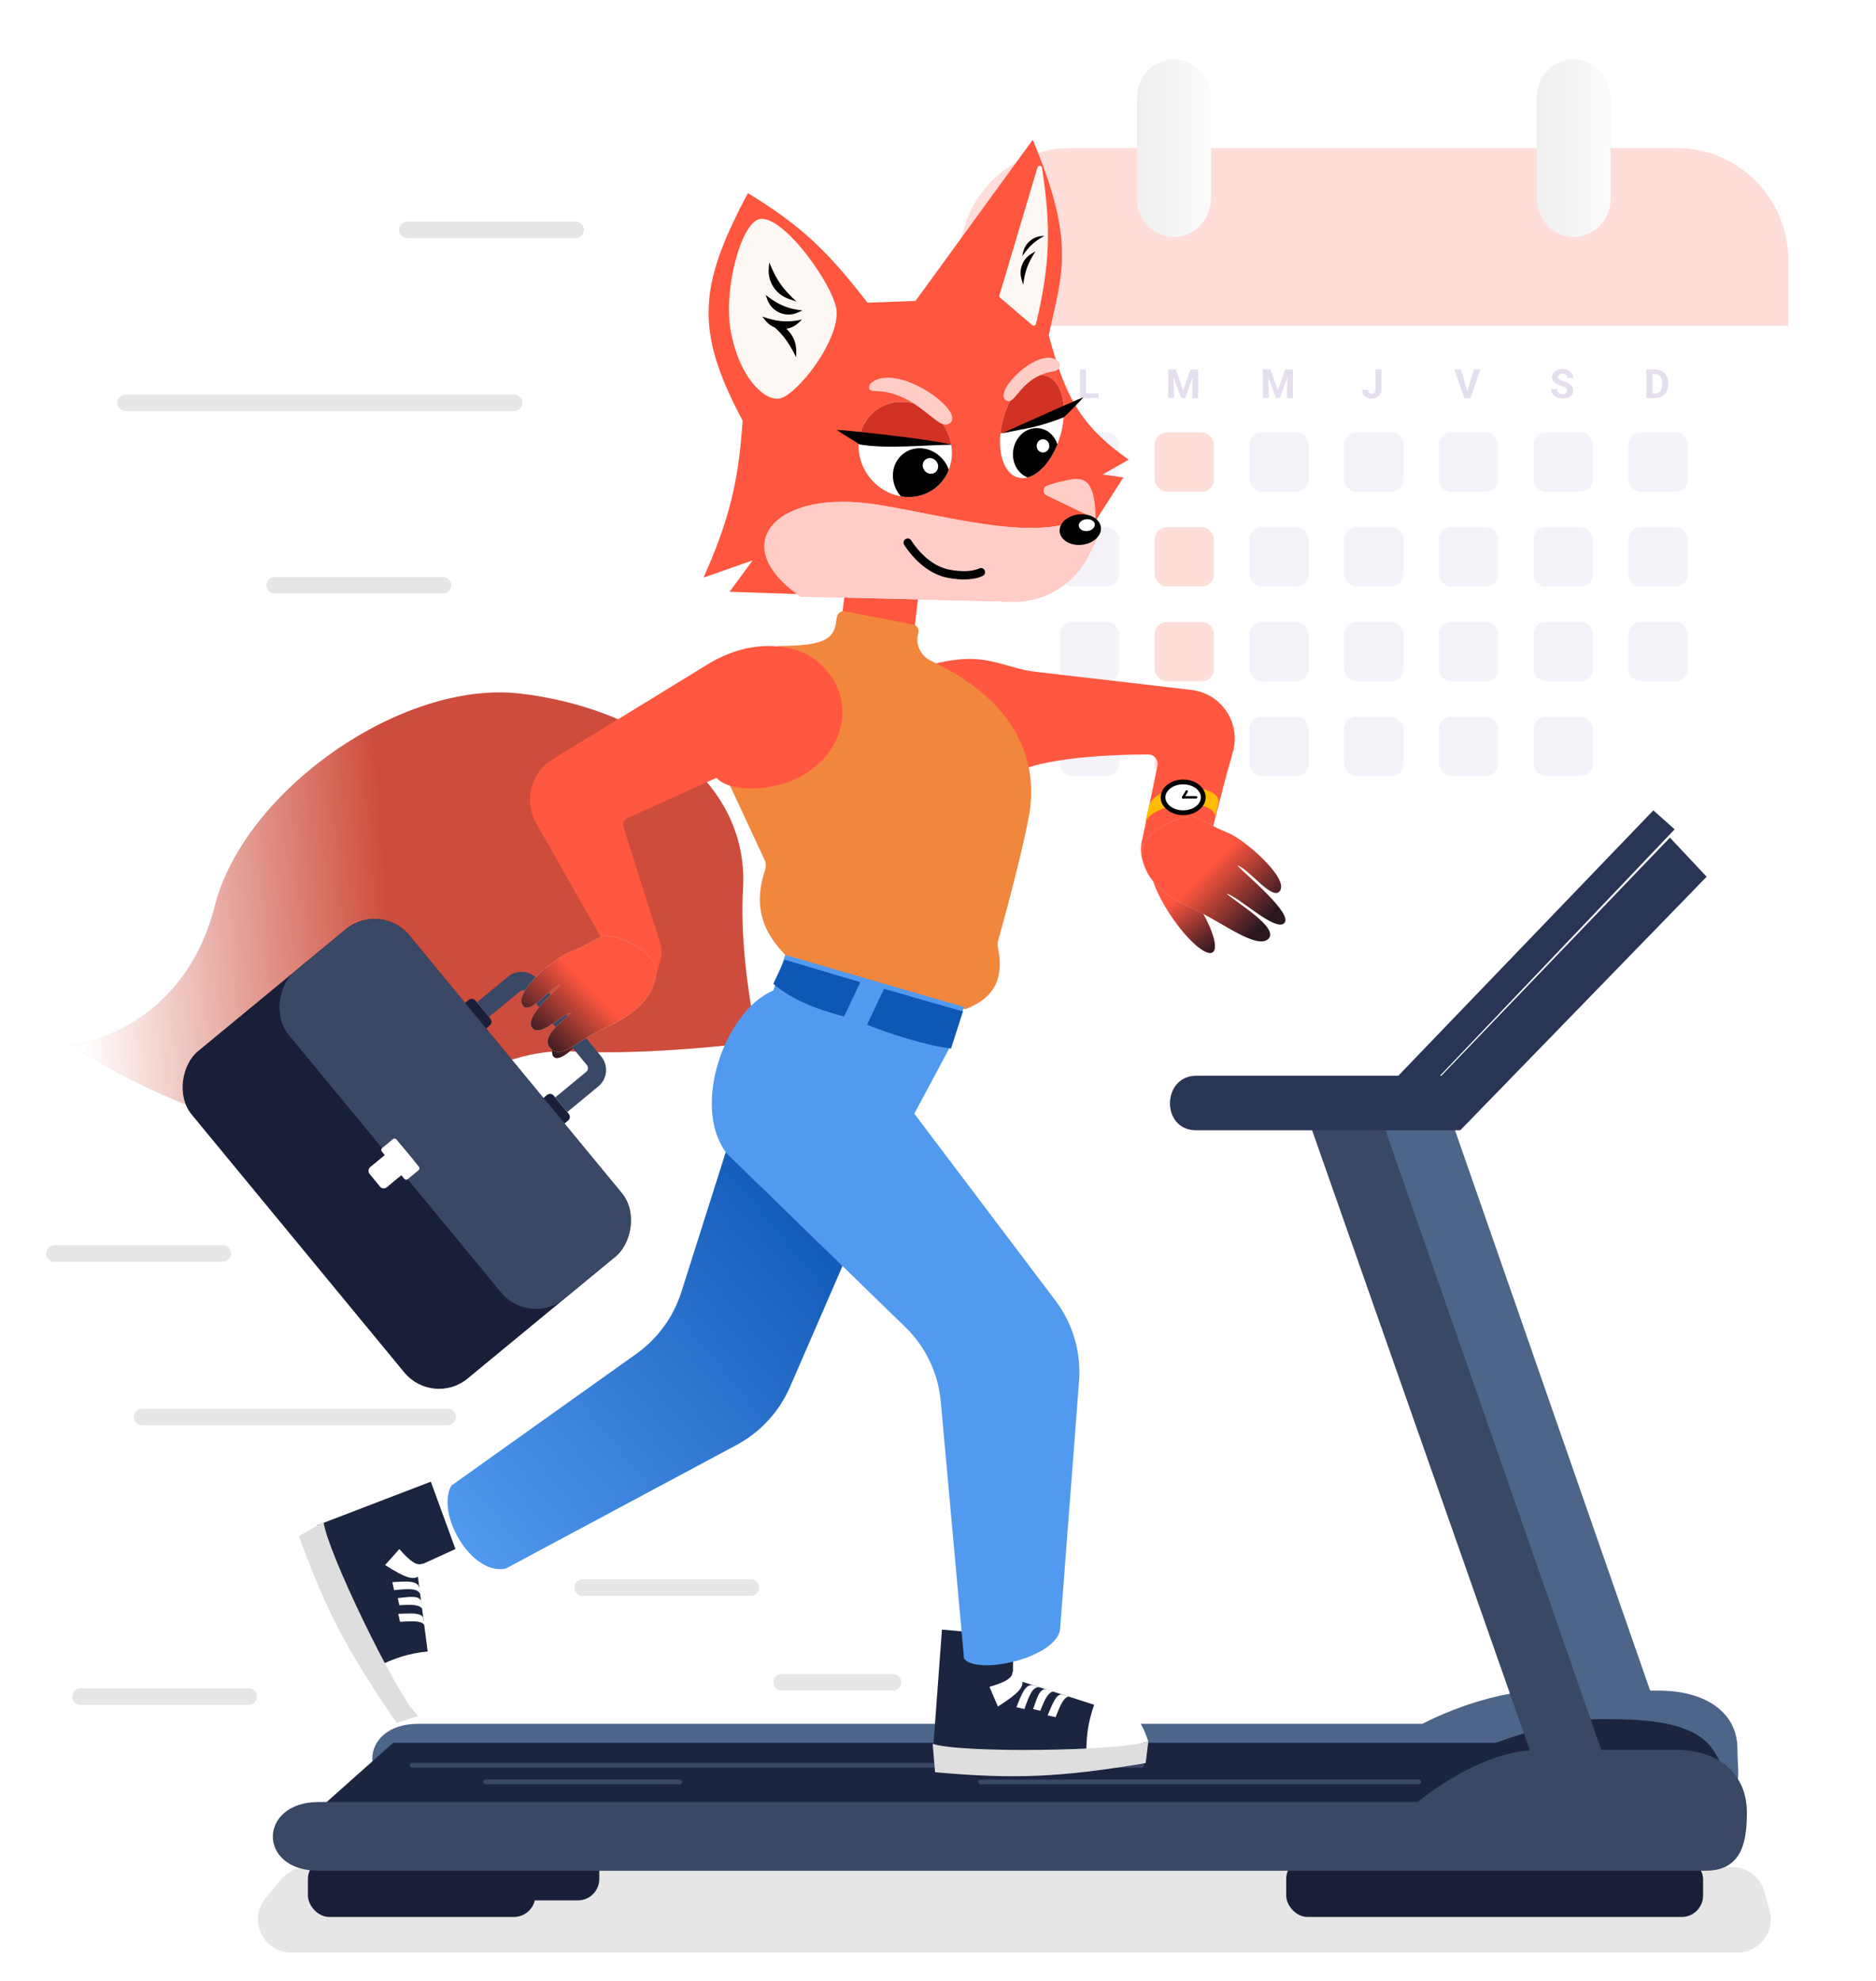 <svg width="792" height="836" viewBox="0 0 792 836" fill="none" xmlns="http://www.w3.org/2000/svg">
<g opacity="0.2">
<g filter="url(#filter0_d_1054_654)">
<path d="M405 112.5L570.838 76.962C576.877 75.669 583.123 75.669 589.162 76.962L755 112.5V310C755 327.239 748.152 343.772 735.962 355.962C723.772 368.152 707.239 375 690 375H470C452.761 375 436.228 368.152 424.038 355.962C411.848 343.772 405 327.239 405 310V112.5Z" fill="white"/>
<path d="M755 109.813V137.5H405V109.813C405 83.638 426.125 62.375 451.987 62.5H708C733.887 62.5 755 83.638 755 109.813Z" fill="#FF563F"/>
<path d="M480 83.7C480 92.725 486.975 100 495.625 100C504.275 100 511.25 92.725 511.25 83.7V41.3C511.25 32.275 504.275 25 495.625 25C486.975 25 480 32.275 480 41.3V83.7Z" fill="url(#paint0_linear_1054_654)"/>
<path d="M664.375 100C655.725 100 648.75 92.725 648.75 83.7V41.3C648.75 32.275 655.725 25 664.375 25C673.025 25 680 32.275 680 41.3V83.7C680 92.725 673.025 100 664.375 100Z" fill="url(#paint1_linear_1054_654)"/>
</g>
<rect x="447.5" y="182.5" width="25" height="25" rx="5" fill="#CBBDE2"/>
<rect x="487.5" y="182.5" width="25" height="25" rx="5" fill="#FF5740"/>
<rect x="527.5" y="182.5" width="25" height="25" rx="5" fill="#CBBDE2"/>
<rect x="567.5" y="182.5" width="25" height="25" rx="5" fill="#CBBDE2"/>
<rect x="607.5" y="182.5" width="25" height="25" rx="5" fill="#CBBDE2"/>
<rect x="647.5" y="182.5" width="25" height="25" rx="5" fill="#CBBDE2"/>
<rect x="687.5" y="182.5" width="25" height="25" rx="5" fill="#CBBDE2"/>
<rect x="447.5" y="222.5" width="25" height="25" rx="5" fill="#CBBDE2"/>
<rect x="487.5" y="222.5" width="25" height="25" rx="5" fill="#FF5740"/>
<rect x="527.5" y="222.5" width="25" height="25" rx="5" fill="#CBBDE2"/>
<rect x="567.5" y="222.5" width="25" height="25" rx="5" fill="#CBBDE2"/>
<rect x="607.5" y="222.5" width="25" height="25" rx="5" fill="#CBBDE2"/>
<rect x="647.5" y="222.5" width="25" height="25" rx="5" fill="#CBBDE2"/>
<rect x="687.5" y="222.5" width="25" height="25" rx="5" fill="#CBBDE2"/>
<rect x="447.5" y="262.5" width="25" height="25" rx="5" fill="#CBBDE2"/>
<rect x="487.5" y="262.5" width="25" height="25" rx="5" fill="#FF5740"/>
<rect x="527.5" y="262.5" width="25" height="25" rx="5" fill="#CBBDE2"/>
<rect x="567.5" y="262.5" width="25" height="25" rx="5" fill="#CBBDE2"/>
<rect x="607.5" y="262.5" width="25" height="25" rx="5" fill="#CBBDE2"/>
<rect x="647.5" y="262.5" width="25" height="25" rx="5" fill="#CBBDE2"/>
<rect x="687.5" y="262.5" width="25" height="25" rx="5" fill="#CBBDE2"/>
<rect x="447.5" y="302.5" width="25" height="25" rx="5" fill="#CBBDE2"/>
<rect x="487.5" y="302.5" width="25" height="25" rx="5" fill="#FF5740"/>
<rect x="527.5" y="302.5" width="25" height="25" rx="5" fill="#CBBDE2"/>
<rect x="567.5" y="302.5" width="25" height="25" rx="5" fill="#CBBDE2"/>
<rect x="607.5" y="302.5" width="25" height="25" rx="5" fill="#CBBDE2"/>
<rect x="647.5" y="302.5" width="25" height="25" rx="5" fill="#CBBDE2"/>
<path d="M463.75 166.058V168H457.666V166.058H463.75ZM458.471 155.914V168H455.98V155.914H458.471Z" fill="#7758AA"/>
<path d="M494.271 155.914H496.379L499.483 164.788L502.588 155.914H504.696L500.33 168H498.637L494.271 155.914ZM493.133 155.914H495.233L495.615 164.563V168H493.133V155.914ZM503.733 155.914H505.842V168H503.352V164.563L503.733 155.914Z" fill="#7758AA"/>
<path d="M534.271 155.914H536.379L539.483 164.788L542.588 155.914H544.696L540.33 168H538.637L534.271 155.914ZM533.133 155.914H535.233L535.615 164.563V168H533.133V155.914ZM543.733 155.914H545.842V168H543.352V164.563L543.733 155.914Z" fill="#7758AA"/>
<path d="M580.72 164.29V155.914H583.202V164.29C583.202 165.097 583.025 165.792 582.671 166.373C582.317 166.949 581.833 167.391 581.218 167.701C580.61 168.011 579.923 168.166 579.16 168.166C578.368 168.166 577.668 168.033 577.06 167.768C576.451 167.502 575.972 167.095 575.624 166.547C575.275 165.994 575.101 165.294 575.101 164.447H577.599C577.599 164.89 577.66 165.241 577.782 165.501C577.909 165.762 578.089 165.947 578.321 166.058C578.554 166.168 578.833 166.224 579.16 166.224C579.475 166.224 579.749 166.149 579.981 166C580.214 165.85 580.394 165.632 580.521 165.344C580.654 165.056 580.72 164.705 580.72 164.29Z" fill="#7758AA"/>
<path d="M619.384 165.477L622.231 155.914H625.003L620.795 168H618.969L619.384 165.477ZM616.761 155.914L619.6 165.477L620.031 168H618.188L614.005 155.914H616.761Z" fill="#7758AA"/>
<path d="M661.633 164.837C661.633 164.622 661.6 164.428 661.534 164.256C661.473 164.079 661.357 163.919 661.185 163.775C661.014 163.625 660.773 163.479 660.463 163.335C660.153 163.191 659.752 163.042 659.259 162.887C658.711 162.71 658.191 162.51 657.699 162.289C657.212 162.068 656.78 161.81 656.404 161.517C656.033 161.218 655.74 160.872 655.524 160.479C655.314 160.087 655.208 159.63 655.208 159.11C655.208 158.606 655.319 158.15 655.541 157.74C655.762 157.325 656.072 156.971 656.47 156.678C656.869 156.379 657.339 156.149 657.881 155.989C658.429 155.828 659.03 155.748 659.683 155.748C660.574 155.748 661.351 155.909 662.015 156.229C662.679 156.55 663.194 156.99 663.559 157.549C663.93 158.108 664.115 158.747 664.115 159.467H661.642C661.642 159.113 661.567 158.803 661.417 158.537C661.274 158.266 661.052 158.053 660.753 157.898C660.46 157.743 660.089 157.666 659.641 157.666C659.209 157.666 658.85 157.732 658.562 157.865C658.274 157.992 658.058 158.166 657.915 158.388C657.771 158.604 657.699 158.847 657.699 159.118C657.699 159.323 657.749 159.508 657.848 159.674C657.953 159.84 658.108 159.995 658.313 160.139C658.518 160.283 658.77 160.419 659.068 160.546C659.367 160.673 659.713 160.798 660.106 160.919C660.764 161.119 661.343 161.343 661.841 161.592C662.344 161.841 662.765 162.12 663.103 162.43C663.44 162.74 663.695 163.091 663.866 163.484C664.038 163.877 664.124 164.323 664.124 164.821C664.124 165.347 664.021 165.817 663.816 166.232C663.612 166.647 663.316 166.998 662.928 167.286C662.541 167.574 662.079 167.792 661.542 167.942C661.005 168.091 660.405 168.166 659.741 168.166C659.143 168.166 658.554 168.089 657.973 167.934C657.392 167.773 656.863 167.532 656.387 167.211C655.917 166.89 655.541 166.481 655.258 165.983C654.976 165.485 654.835 164.896 654.835 164.215H657.333C657.333 164.591 657.392 164.909 657.508 165.169C657.624 165.43 657.787 165.64 657.998 165.8C658.213 165.961 658.468 166.077 658.761 166.149C659.06 166.221 659.387 166.257 659.741 166.257C660.172 166.257 660.527 166.196 660.803 166.074C661.085 165.952 661.293 165.784 661.426 165.568C661.564 165.352 661.633 165.109 661.633 164.837Z" fill="#7758AA"/>
<path d="M698.761 168H696.13L696.146 166.058H698.761C699.414 166.058 699.965 165.911 700.413 165.618C700.861 165.319 701.199 164.884 701.426 164.314C701.658 163.744 701.774 163.056 701.774 162.248V161.658C701.774 161.038 701.708 160.493 701.575 160.023C701.448 159.553 701.257 159.157 701.002 158.836C700.748 158.515 700.435 158.274 700.064 158.114C699.694 157.948 699.268 157.865 698.786 157.865H696.08V155.914H698.786C699.594 155.914 700.333 156.052 701.002 156.329C701.678 156.6 702.261 156.99 702.754 157.5C703.246 158.009 703.625 158.617 703.891 159.326C704.162 160.028 704.298 160.812 704.298 161.675V162.248C704.298 163.105 704.162 163.888 703.891 164.597C703.625 165.305 703.246 165.914 702.754 166.423C702.267 166.926 701.683 167.317 701.002 167.593C700.327 167.864 699.58 168 698.761 168ZM697.541 155.914V168H695.051V155.914H697.541Z" fill="#7758AA"/>
</g>
<path d="M118.802 793.037C121.462 789.846 125.402 788 129.557 788H731.359C737.648 788 743.165 792.194 744.848 798.253L747.07 806.253C749.548 815.174 742.84 824 733.581 824H122.891C111.021 824 104.537 810.156 112.135 801.037L118.802 793.037Z" fill="black" fill-opacity="0.1"/>
<g filter="url(#filter1_d_1054_654)">
<path d="M679 755L575 459H606L706.5 747.5C714 769.5 685.5 773.5 679 755Z" fill="#4D6588"/>
</g>
<g filter="url(#filter2_d_1054_654)">
<path d="M598.5 730.5C598.5 730.5 355.703 730.501 174.5 730.5C149 730.5 148.5 759.5 174.5 759.5H720C735 759.5 731.5 754 731.5 741C731.5 725.368 717.526 716.5 698.5 716.5L689.465 716.5C674.089 716.5 668.803 716.5 649.5 716.5C624.5 716.5 598.5 730.5 598.5 730.5Z" fill="#4D6588"/>
</g>
<path d="M166 735.5L129.5 768L730.5 767.5C730.5 767.5 731.935 750.08 722.5 737.5C713.5 725.5 690.402 725.62 676.5 725.5C658.498 725.344 631.5 735.5 631.5 735.5H166Z" fill="#1C253F"/>
<g filter="url(#filter3_d_1054_654)">
<path d="M696 345L584 461.5L594 469.5L705 353L696 345Z" fill="#283555"/>
</g>
<rect x="130" y="784" width="96" height="25" rx="9" fill="#1A1F39"/>
<rect x="157" y="777" width="96" height="25" rx="9" fill="#1A1F39"/>
<rect x="543" y="784" width="176" height="25" rx="9" fill="#1A1F39"/>
<g filter="url(#filter4_d_1054_654)">
<path d="M596.5 763.5C596.5 763.5 313.703 763.501 132.5 763.5C107 763.5 106.5 792.5 132.5 792.5H718C733 792.5 735.5 781 735.5 768C735.5 752.368 724.526 741.5 705.5 741.5L703.355 741.5C681.711 741.5 669.436 741.5 647.5 741.5C622.5 741.5 596.5 763.5 596.5 763.5Z" fill="#394865"/>
</g>
<g filter="url(#filter5_d_1054_654)">
<path d="M654 767.5L550 471.5H581L681.5 760C689 782 660.5 786 654 767.5Z" fill="#394865"/>
</g>
<g filter="url(#filter6_d_1054_654)">
<path d="M606.5 457H503C488.5 457 488 480 503 480H614.5L718.5 373L703 356.5L606.5 457Z" fill="#283555"/>
</g>
<rect x="173" y="744" width="310" height="2" rx="1" fill="#394865"/>
<rect x="413" y="751" width="187" height="2" rx="1" fill="#394865"/>
<rect x="204" y="751" width="84" height="2" rx="1" fill="#394865"/>
<path d="M53 170H217" stroke="black" stroke-opacity="0.1" stroke-width="7" stroke-linecap="round"/>
<path d="M116 247L187 247" stroke="black" stroke-opacity="0.1" stroke-width="7" stroke-linecap="round"/>
<path d="M23 529L94 529" stroke="black" stroke-opacity="0.1" stroke-width="7" stroke-linecap="round"/>
<path d="M172 97L243 97" stroke="black" stroke-opacity="0.1" stroke-width="7" stroke-linecap="round"/>
<path d="M34 716L105 716" stroke="black" stroke-opacity="0.1" stroke-width="7" stroke-linecap="round"/>
<path d="M330 710L377 710" stroke="black" stroke-opacity="0.1" stroke-width="7" stroke-linecap="round"/>
<path d="M246 670L317 670" stroke="black" stroke-opacity="0.1" stroke-width="7" stroke-linecap="round"/>
<path d="M60 598L189 598" stroke="black" stroke-opacity="0.1" stroke-width="7" stroke-linecap="round"/>
<path d="M181.888 625.313L192.283 653.738L175.879 661.214L182.449 711.407L176.215 724.277C149.638 696.014 140.684 678.28 133.938 643.693L181.888 625.313Z" fill="#1C253F"/>
<path d="M181.048 696.897C171.993 697.863 167.262 699.594 159.033 703.366L176.215 724.277C184.978 716.049 186.438 710.793 181.048 696.897Z" fill="white"/>
<path d="M168.577 653.753C172.692 658.369 175.879 661.214 178.535 659.821L176.409 665.453C174.195 666.615 171.323 666.073 162.581 660.506L168.577 653.753Z" fill="white"/>
<path d="M165.636 667.717C172.31 667.255 175.741 667.165 176.939 669.692L177.447 672.813C176.255 670.246 172.904 670.43 166.38 671.091L165.636 667.717Z" fill="white"/>
<path d="M167.923 674.423C173.192 673.875 176.555 673.296 177.723 675.492L178.464 679.056C176.835 677.142 174.124 677.112 168.592 677.459L167.923 674.423Z" fill="white"/>
<path d="M168.134 681.087C173.798 680.86 177.233 680.615 178.529 682.409L179.27 685.973C178.149 684.116 175.332 684.019 168.878 684.461L168.134 681.087Z" fill="white"/>
<path d="M136.595 642.3C138.185 655.017 167.076 714.391 176.214 724.277L167.548 727.13C146.659 696.982 137.653 679.72 126.201 648.317L136.595 642.3Z" fill="#DEDEDE"/>
<g filter="url(#filter7_i_1054_654)">
<rect x="345.269" y="231.315" width="31" height="37" transform="rotate(6.714 345.269 231.315)" fill="#FF563F"/>
</g>
<g filter="url(#filter8_i_1054_654)">
<path d="M475.641 318.153L469.484 348.152C462.771 372.684 499.899 368.37 499.676 353.617C499.62 349.924 498.519 346.146 499.444 342.57L503.995 324.973L507.528 312.271C510.93 300.039 502.637 287.659 490.028 286.178C470.588 283.896 443.337 280.709 424 278.5C412.912 277.234 405 271.5 389.989 273.502C368.119 276.419 363.151 285.923 358.74 295.657C346.299 323.115 370.23 343.013 394.559 336.267C406.284 333.016 405.876 332.144 408 327.5C413.984 314.417 457.332 313.398 471.865 313.429C474.351 313.434 476.141 315.717 475.641 318.153Z" fill="#FF5740"/>
<path d="M472 335.5C474.5 325 501.5 325 501.5 333.5L500 339.5C499 331.5 474 333.5 470.5 342L472 335.5Z" fill="#FFBC02"/>
<path d="M495 331.5C495 334.882 491.428 338 486.5 338C481.572 338 478 334.882 478 331.5C478 328.118 481.572 325 486.5 325C491.428 325 495 328.118 495 331.5Z" fill="white" stroke="black" stroke-width="2"/>
<path d="M486.5 331.5L488 329" stroke="black" stroke-linecap="round"/>
<path d="M486.5 331.5H492" stroke="black" stroke-linecap="round"/>
<ellipse cx="6" cy="22.5" rx="6" ry="22.5" transform="matrix(-0.83 0.557 0.557 0.83 478.864 356.186)" fill="#FF563F"/>
<ellipse cx="6" cy="22.5" rx="6" ry="22.5" transform="matrix(-0.83 0.557 0.557 0.83 478.864 356.186)" fill="url(#paint2_linear_1054_654)"/>
<path d="M505.219 346.4C498.487 343.816 493.454 340.027 490.08 339.66C486.706 339.294 466.548 345.371 469.295 357.565C472.038 369.745 482.836 374.878 493.236 379.823L493.275 379.841C503.25 384.584 517.888 395.824 522.484 391.201C527.081 386.578 509.372 376.216 504.803 372.119C509.591 373.093 525.459 388.481 529.19 384.566C532.921 380.65 513.62 364.71 509.381 360.326C513.696 360.898 524.774 376.335 527.578 370.578C530.382 364.821 511.952 348.984 505.219 346.4Z" fill="#D9D9D9"/>
<path d="M505.219 346.4C498.487 343.816 493.454 340.027 490.08 339.66C486.706 339.294 466.548 345.371 469.295 357.565C472.038 369.745 482.836 374.878 493.236 379.823L493.275 379.841C503.25 384.584 517.888 395.824 522.484 391.201C527.081 386.578 509.372 376.216 504.803 372.119C509.591 373.093 525.459 388.481 529.19 384.566C532.921 380.65 513.62 364.71 509.381 360.326C513.696 360.898 524.774 376.335 527.578 370.578C530.382 364.821 511.952 348.984 505.219 346.4Z" fill="url(#paint3_linear_1054_654)"/>
</g>
<g filter="url(#filter9_i_1054_654)">
<path d="M300.673 370.336C298.916 400.017 306.937 434.656 306.937 434.656C306.937 434.656 262.919 440.607 228.632 438.711C189.129 436.526 160.314 471.77 120.771 473.024C74.668 474.486 17.318 436.338 17.318 436.338C17.318 436.338 64.148 430.689 77.682 377.38C90.039 328.708 156.518 282 206.409 287.699C254.598 293.203 303.54 321.919 300.673 370.336Z" fill="#D9D9D9"/>
<path d="M300.673 370.336C298.916 400.017 306.937 434.656 306.937 434.656C306.937 434.656 262.919 440.607 228.632 438.711C189.129 436.526 160.314 471.77 120.771 473.024C74.668 474.486 17.318 436.338 17.318 436.338C17.318 436.338 64.148 430.689 77.682 377.38C90.039 328.708 156.518 282 206.409 287.699C254.598 293.203 303.54 321.919 300.673 370.336Z" fill="url(#paint4_linear_1054_654)"/>
</g>
<g filter="url(#filter10_i_1054_654)">
<path d="M339.734 258.943L340.319 255.439C340.597 253.773 342.195 252.665 343.852 252.989L372.546 258.585C374.188 258.906 375.188 260.582 374.691 262.18C373.234 266.855 375.655 271.831 380.086 273.917C420.499 292.943 424.864 320.638 421.383 339.381C418.127 356.917 410.212 385.447 408.37 392.005C408.114 392.915 408.105 393.863 408.297 394.788C411.571 410.552 404.217 417.111 394.546 420.899L318.695 398.165C309.196 388.467 304.834 377.798 309.986 362.164C310.447 360.763 310.403 359.23 309.781 357.893L289.853 315.054L315.575 267.655C330.926 267.512 338.322 266.054 339.734 258.943Z" fill="#F1863D"/>
</g>
<path d="M397.669 687.735L427.813 690.436L427.592 708.462L475.803 723.895L484.792 735.017C447.902 747.026 428.043 747.574 393.877 738.947L397.669 687.735Z" fill="#1C253F"/>
<path d="M462.078 718.983C459.096 727.587 458.647 732.604 458.554 741.656L484.792 735.017C481.079 723.584 476.946 720.024 462.078 718.983Z" fill="white"/>
<path d="M417.731 711.891C423.66 710.134 427.592 708.463 427.462 705.465L431.653 709.788C431.761 712.286 430.047 714.654 421.287 720.192L417.731 711.891Z" fill="white"/>
<path d="M429.113 720.499C431.537 714.264 432.917 711.122 435.714 711.114L438.754 711.984C435.923 711.969 434.663 715.078 432.482 721.263L429.113 720.499Z" fill="white"/>
<path d="M436.154 721.286C437.903 716.286 438.811 712.997 441.295 712.875L444.835 713.723C442.41 714.381 441.228 716.821 439.186 721.974L436.154 721.286Z" fill="white"/>
<path d="M442.274 723.934C444.481 718.713 445.722 715.501 447.897 715.092L451.437 715.94C449.28 716.163 447.992 718.67 445.643 724.698L442.274 723.934Z" fill="white"/>
<path d="M393.747 735.95C405.93 739.927 471.955 739.075 484.792 735.017L483.682 744.073C447.508 750.133 428.054 750.929 394.765 747.917L393.747 735.95Z" fill="#DEDEDE"/>
<g filter="url(#filter11_i_1054_654)">
<path d="M284 238.75L304.75 231.5L295 244.75L405.867 248.515C419.277 248.971 431.934 242.32 439.166 231.017L461.25 196.5L452.5 195.25L463.5 189C442.333 174.063 436.565 161.438 429.75 136.5C435.333 110.345 441.344 97.805 423 54L373.5 122L353.25 122.75C336.544 101.237 325.872 90.669 302.75 76.5C281.945 115.584 280.135 134.304 300.5 172.5C298.911 198.059 294.681 214.953 284 238.75Z" fill="#FF563F"/>
<path d="M425 65.696L408.936 119.626C408.823 120.005 408.944 120.416 409.246 120.672L422.764 132.196C423.331 132.68 424.21 132.387 424.382 131.662C430.468 106.097 430.673 90.716 426.926 65.833C426.768 64.782 425.304 64.677 425 65.696Z" fill="#FEF8F4"/>
<path d="M357.5 208C314 201 293.25 225.25 325 246.75L414.275 248.952C427.839 249.286 440.374 241.751 446.442 229.615L451.5 219.5L449.5 214.75C449.613 193.574 442 196.75 435 198.25C433.196 198.636 431.2 199.263 428.974 200.03C427.233 200.63 427.126 203.211 428.787 204.007C434.973 206.969 444.661 211.764 446.5 212.5C425.5 224.5 389.118 213.088 357.5 208Z" fill="url(#paint5_linear_1054_654)"/>
<path d="M357.5 208C314 201 293.25 225.25 325 246.75L414.275 248.952C427.839 249.286 440.374 241.751 446.442 229.615L451.5 219.5L449.5 214.75C449.613 193.574 442 196.75 435 198.25C433.196 198.636 431.2 199.263 428.974 200.03C427.233 200.63 427.126 203.211 428.787 204.007C434.973 206.969 444.661 211.764 446.5 212.5C425.5 224.5 389.118 213.088 357.5 208Z" fill="#FFCDC6"/>
<path d="M340.25 127C340.25 116.95 317.5 85 307.5 87.5C299.75 89.438 292.325 117.351 295.5 134.75C298.911 153.442 309 163.925 315.75 163.25C322.5 162.575 340.25 140.75 340.25 127Z" fill="#FEF8F4"/>
<path d="M323.25 122.25C317.27 116.789 314.807 113.14 311.75 105.75L311.543 108.286C311.077 113.997 314.553 119.293 319.978 121.137L323.25 122.25Z" fill="black"/>
<path d="M418.971 115.246C419.748 109.222 420.927 106.138 424.147 101.078L422.501 102.043C418.794 104.217 417.04 108.633 418.245 112.758L418.971 115.246Z" fill="black"/>
<path d="M418.544 103.167C421.53 98.816 423.59 96.974 427.841 94.586C423.606 94.436 419.864 97.32 418.931 101.453L418.544 103.167Z" fill="black"/>
<path d="M370.22 224C370.22 224 376.614 234.817 386.981 237.032C393.254 238.373 398.478 237.806 401.109 236.48" stroke="black" stroke-width="3.5" stroke-linecap="round"/>
<path d="M310.5 130.131C316.85 135.157 319.564 138.623 323.134 145.779L323.162 143.235C323.225 137.506 319.384 132.468 313.842 131.01L310.5 130.131Z" fill="black"/>
<path d="M325.75 126C320.75 125.5 316.25 124.25 310.25 119.5L310.965 121.478C312.864 126.727 318.858 129.216 323.916 126.856L325.75 126Z" fill="black"/>
<path d="M325.58 129.842C320.68 130.956 316.016 131.2 308.818 128.601L310.125 130.25C313.592 134.624 320.066 135.081 324.113 131.236L325.58 129.842Z" fill="black"/>
<ellipse cx="369.182" cy="184.669" rx="19.133" ry="20.628" transform="rotate(-37.324 369.182 184.669)" fill="white"/>
<ellipse cx="422.653" cy="175.05" rx="12.581" ry="22.266" transform="rotate(15.327 422.653 175.05)" fill="white"/>
<path fill-rule="evenodd" clip-rule="evenodd" d="M420.826 196.5C416.616 194.863 413.988 190.068 414.776 184.92C415.673 179.057 420.66 174.955 425.916 175.759C429.499 176.307 432.282 178.994 433.406 182.506C430.453 189.923 425.604 195.248 420.826 196.5Z" fill="black"/>
<ellipse cx="427.324" cy="183.184" rx="2.796" ry="2.674" transform="rotate(86.637 427.324 183.184)" fill="white"/>
<path fill-rule="evenodd" clip-rule="evenodd" d="M387.555 193.257C386.373 196.287 384.407 199 381.689 201.073C377.507 204.262 372.331 205.331 367.336 204.483C367.123 204.241 366.916 203.989 366.717 203.728C362.455 198.138 363.203 190.401 368.388 186.448C373.573 182.494 381.232 183.821 385.494 189.411C386.411 190.614 387.096 191.915 387.555 193.257Z" fill="black"/>
<ellipse cx="379.799" cy="191.629" rx="3.169" ry="3.417" transform="rotate(-37.324 379.799 191.629)" fill="white"/>
<path fill-rule="evenodd" clip-rule="evenodd" d="M388.571 182.554C383.394 182.76 377.521 182.594 371.324 181.997C363.345 181.229 356.028 179.862 350.131 178.172C351.145 174.305 353.346 170.804 356.676 168.265C365.079 161.858 377.49 164.008 384.398 173.068C386.616 175.977 387.997 179.246 388.571 182.554Z" fill="#D13224"/>
<path fill-rule="evenodd" clip-rule="evenodd" d="M436.122 169.812C432.437 171.479 428.366 173.037 424.031 174.4C418.908 176.011 413.931 177.187 409.347 177.929C409.555 175.917 409.942 173.832 410.519 171.724C413.77 159.864 421.837 151.739 428.538 153.575C433.576 154.956 436.407 161.573 436.122 169.812Z" fill="#D13224"/>
<ellipse cx="8.536" cy="6.728" rx="8.536" ry="6.728" transform="matrix(0.99 0.141 -0.324 0.946 436.802 210.935)" fill="black"/>
<ellipse cx="3.314" cy="2.612" rx="3.314" ry="2.612" transform="matrix(0.99 0.141 -0.324 0.946 443.381 213.679)" fill="white"/>
<path d="M444.349 162.675C444.371 162.477 422.549 172.215 410.182 177.783C420.996 175.672 424.997 175.406 436.136 171.1C439.131 168.334 444.326 162.874 444.349 162.675Z" fill="black"/>
<path d="M340.294 176.413C340.233 176.223 375.736 179.653 388.956 182.683C377.938 182.737 361.658 184.59 349.891 182.555C346.412 180.431 340.355 176.604 340.294 176.413Z" fill="black"/>
<path d="M362.692 154.413C354.291 153.985 351.278 159.983 356.237 160.023C373.489 160.164 382.254 175.936 387.096 174.069C395.207 170.941 376.29 155.108 362.692 154.413Z" fill="#FFCDC6"/>
<path d="M431.917 146.361C435.204 147.558 435.528 151.068 431.803 151.684C418.079 153.955 415.912 165.496 412.298 164.219C405.2 161.711 423.025 143.122 431.917 146.361Z" fill="#FFCDC6"/>
</g>
<ellipse cx="246.569" cy="427.536" rx="6" ry="22.5" transform="rotate(33.855 246.569 427.536)" fill="#FF563F"/>
<ellipse cx="246.569" cy="427.536" rx="6" ry="22.5" transform="rotate(33.855 246.569 427.536)" fill="url(#paint6_linear_1054_654)"/>
<g filter="url(#filter12_i_1054_654)">
<rect x="147.685" y="375.054" width="179" height="119" rx="19" transform="rotate(50.489 147.685 375.054)" fill="#1A1F39"/>
<rect x="147.685" y="375.054" width="179" height="66" rx="19" transform="rotate(50.489 147.685 375.054)" fill="#394865"/>
<rect x="155.609" y="477.397" width="11" height="18" rx="2" transform="rotate(50.489 155.609 477.397)" fill="white"/>
<rect x="153.701" y="475.083" width="17" height="8" rx="1" transform="rotate(50.489 153.701 475.083)" fill="white"/>
<path d="M184.856 416.985C185.709 416.283 186.969 416.404 187.672 417.256L194.034 424.971C194.737 425.823 194.616 427.084 193.764 427.786L192.221 429.059L183.313 418.258L184.856 416.985Z" fill="#1A1F39"/>
<path d="M217.94 457.103C218.793 456.4 220.053 456.521 220.756 457.374L227.118 465.089C227.821 465.941 227.7 467.201 226.848 467.904L225.305 469.176L216.397 458.375L217.94 457.103Z" fill="#1A1F39"/>
<path d="M201.424 407.211C205.258 404.049 210.931 404.594 214.093 408.429L240.815 440.832C243.977 444.667 243.432 450.339 239.597 453.501L226.482 464.317L221.392 458.145L234.508 447.329C235.36 446.627 235.481 445.366 234.778 444.514L209.329 413.654C208.626 412.802 207.366 412.681 206.514 413.383L193.398 424.199L188.308 418.027L201.424 407.211Z" fill="#394865"/>
</g>
<g filter="url(#filter13_i_1054_654)">
<path d="M274.654 540.265L309.5 430.5L363 482.5L320.567 580.226C315.99 590.765 307.988 599.451 297.858 604.874L200.5 657C186 660 171 634 177.5 622L255.624 566.379C264.63 559.967 271.309 550.802 274.654 540.265Z" fill="url(#paint7_linear_1054_654)"/>
<path d="M318.5 398L313.5 413C293 421.5 278.5 462.5 294 482L369.219 555.094C377.789 563.422 383.092 574.543 384.17 586.443L394 695C399.5 702 432 695 434.5 683L442.555 577.861C443.486 565.707 439.946 553.632 432.599 543.906L373 465L388 437L394 420L318.5 398Z" fill="#529AEF"/>
<path d="M318.262 400.02L313.465 410.196C321 416.5 330 420.5 343.366 423.987L350.189 409.515L318.262 400.02Z" fill="#0F57B5"/>
<path d="M360.206 412.302L353.064 427.453C361.5 431 379 436.5 388.5 437.5L393.536 421.888L360.206 412.302Z" fill="#0F57B5"/>
</g>
<g filter="url(#filter14_i_1054_654)">
<path d="M250.214 343.922L265.606 392.592C266.513 395.46 266.506 398.538 265.585 401.401L262.5 411L242.157 392.595C241.722 392.201 241.352 391.74 241.063 391.229L213.343 342.344C208.016 332.95 211.097 321.031 220.316 315.406C242.16 302.079 278.657 279.798 285.254 275.679C305.427 263.082 324.191 267.451 332.082 274.111C354.339 292.896 339.577 327.064 304.563 327.731C292.809 327.954 289.515 323.25 289.515 323.25L251.839 340.284C250.454 340.91 249.756 342.473 250.214 343.922Z" fill="#FF5740"/>
<path d="M227.765 396.722C234.497 394.138 239.531 390.35 242.905 389.983C246.279 389.616 266.436 395.693 263.69 407.887C260.947 420.067 250.149 425.2 239.748 430.145L239.71 430.163C229.734 434.906 224.097 442.147 219.5 437.523C214.903 432.9 223.613 426.538 228.181 422.442C223.394 423.415 215.525 432.803 211.794 428.888C208.063 424.972 219.364 415.033 223.604 410.648C219.288 411.22 210.21 424.657 207.407 418.9C204.603 413.144 221.033 399.306 227.765 396.722Z" fill="#D9D9D9"/>
<path d="M227.765 396.722C234.497 394.138 239.531 390.35 242.905 389.983C246.279 389.616 266.436 395.693 263.69 407.887C260.947 420.067 250.149 425.2 239.748 430.145L239.71 430.163C229.734 434.906 224.097 442.147 219.5 437.523C214.903 432.9 223.613 426.538 228.181 422.442C223.394 423.415 215.525 432.803 211.794 428.888C208.063 424.972 219.364 415.033 223.604 410.648C219.288 411.22 210.21 424.657 207.407 418.9C204.603 413.144 221.033 399.306 227.765 396.722Z" fill="url(#paint8_linear_1054_654)"/>
</g>
<defs>
<filter id="filter0_d_1054_654" x="384.2" y="4.2" width="391.6" height="391.6" filterUnits="userSpaceOnUse" color-interpolation-filters="sRGB">
<feFlood flood-opacity="0" result="BackgroundImageFix"/>
<feColorMatrix in="SourceAlpha" type="matrix" values="0 0 0 0 0 0 0 0 0 0 0 0 0 0 0 0 0 0 127 0" result="hardAlpha"/>
<feOffset/>
<feGaussianBlur stdDeviation="10.4"/>
<feComposite in2="hardAlpha" operator="out"/>
<feColorMatrix type="matrix" values="0 0 0 0 0 0 0 0 0 0 0 0 0 0 0 0 0 0 1 0"/>
<feBlend mode="normal" in2="BackgroundImageFix" result="effect1_dropShadow_1054_654"/>
<feBlend mode="normal" in="SourceGraphic" in2="effect1_dropShadow_1054_654" result="shape"/>
</filter>
<filter id="filter1_d_1054_654" x="575" y="459" width="134.748" height="307.742" filterUnits="userSpaceOnUse" color-interpolation-filters="sRGB">
<feFlood flood-opacity="0" result="BackgroundImageFix"/>
<feColorMatrix in="SourceAlpha" type="matrix" values="0 0 0 0 0 0 0 0 0 0 0 0 0 0 0 0 0 0 127 0" result="hardAlpha"/>
<feOffset dx="2"/>
<feComposite in2="hardAlpha" operator="out"/>
<feColorMatrix type="matrix" values="0 0 0 0 0.671 0 0 0 0 0.745 0 0 0 0 0.847 0 0 0 1 0"/>
<feBlend mode="normal" in2="BackgroundImageFix" result="effect1_dropShadow_1054_654"/>
<feBlend mode="normal" in="SourceGraphic" in2="effect1_dropShadow_1054_654" result="shape"/>
</filter>
<filter id="filter2_d_1054_654" x="155.187" y="713.5" width="578.667" height="46" filterUnits="userSpaceOnUse" color-interpolation-filters="sRGB">
<feFlood flood-opacity="0" result="BackgroundImageFix"/>
<feColorMatrix in="SourceAlpha" type="matrix" values="0 0 0 0 0 0 0 0 0 0 0 0 0 0 0 0 0 0 127 0" result="hardAlpha"/>
<feOffset dx="2" dy="-3"/>
<feComposite in2="hardAlpha" operator="out"/>
<feColorMatrix type="matrix" values="0 0 0 0 0.672 0 0 0 0 0.743 0 0 0 0 0.847 0 0 0 1 0"/>
<feBlend mode="normal" in2="BackgroundImageFix" result="effect1_dropShadow_1054_654"/>
<feBlend mode="normal" in="SourceGraphic" in2="effect1_dropShadow_1054_654" result="shape"/>
</filter>
<filter id="filter3_d_1054_654" x="584" y="342" width="123" height="127.5" filterUnits="userSpaceOnUse" color-interpolation-filters="sRGB">
<feFlood flood-opacity="0" result="BackgroundImageFix"/>
<feColorMatrix in="SourceAlpha" type="matrix" values="0 0 0 0 0 0 0 0 0 0 0 0 0 0 0 0 0 0 127 0" result="hardAlpha"/>
<feOffset dx="2" dy="-3"/>
<feComposite in2="hardAlpha" operator="out"/>
<feColorMatrix type="matrix" values="0 0 0 0 0.671 0 0 0 0 0.745 0 0 0 0 0.847 0 0 0 1 0"/>
<feBlend mode="normal" in2="BackgroundImageFix" result="effect1_dropShadow_1054_654"/>
<feBlend mode="normal" in="SourceGraphic" in2="effect1_dropShadow_1054_654" result="shape"/>
</filter>
<filter id="filter4_d_1054_654" x="113.187" y="738.5" width="624.313" height="54" filterUnits="userSpaceOnUse" color-interpolation-filters="sRGB">
<feFlood flood-opacity="0" result="BackgroundImageFix"/>
<feColorMatrix in="SourceAlpha" type="matrix" values="0 0 0 0 0 0 0 0 0 0 0 0 0 0 0 0 0 0 127 0" result="hardAlpha"/>
<feOffset dx="2" dy="-3"/>
<feComposite in2="hardAlpha" operator="out"/>
<feColorMatrix type="matrix" values="0 0 0 0 0.672 0 0 0 0 0.743 0 0 0 0 0.847 0 0 0 1 0"/>
<feBlend mode="normal" in2="BackgroundImageFix" result="effect1_dropShadow_1054_654"/>
<feBlend mode="normal" in="SourceGraphic" in2="effect1_dropShadow_1054_654" result="shape"/>
</filter>
<filter id="filter5_d_1054_654" x="550" y="471.5" width="134.748" height="307.742" filterUnits="userSpaceOnUse" color-interpolation-filters="sRGB">
<feFlood flood-opacity="0" result="BackgroundImageFix"/>
<feColorMatrix in="SourceAlpha" type="matrix" values="0 0 0 0 0 0 0 0 0 0 0 0 0 0 0 0 0 0 127 0" result="hardAlpha"/>
<feOffset dx="2"/>
<feComposite in2="hardAlpha" operator="out"/>
<feColorMatrix type="matrix" values="0 0 0 0 0.671 0 0 0 0 0.745 0 0 0 0 0.847 0 0 0 1 0"/>
<feBlend mode="normal" in2="BackgroundImageFix" result="effect1_dropShadow_1054_654"/>
<feBlend mode="normal" in="SourceGraphic" in2="effect1_dropShadow_1054_654" result="shape"/>
</filter>
<filter id="filter6_d_1054_654" x="491.937" y="353.5" width="228.563" height="126.5" filterUnits="userSpaceOnUse" color-interpolation-filters="sRGB">
<feFlood flood-opacity="0" result="BackgroundImageFix"/>
<feColorMatrix in="SourceAlpha" type="matrix" values="0 0 0 0 0 0 0 0 0 0 0 0 0 0 0 0 0 0 127 0" result="hardAlpha"/>
<feOffset dx="2" dy="-3"/>
<feComposite in2="hardAlpha" operator="out"/>
<feColorMatrix type="matrix" values="0 0 0 0 0.671 0 0 0 0 0.745 0 0 0 0 0.847 0 0 0 1 0"/>
<feBlend mode="normal" in2="BackgroundImageFix" result="effect1_dropShadow_1054_654"/>
<feBlend mode="normal" in="SourceGraphic" in2="effect1_dropShadow_1054_654" result="shape"/>
</filter>
<filter id="filter7_i_1054_654" x="340.943" y="231.315" width="45.613" height="45.371" filterUnits="userSpaceOnUse" color-interpolation-filters="sRGB">
<feFlood flood-opacity="0" result="BackgroundImageFix"/>
<feBlend mode="normal" in="SourceGraphic" in2="BackgroundImageFix" result="shape"/>
<feColorMatrix in="SourceAlpha" type="matrix" values="0 0 0 0 0 0 0 0 0 0 0 0 0 0 0 0 0 0 127 0" result="hardAlpha"/>
<feOffset dx="13" dy="5"/>
<feGaussianBlur stdDeviation="5.25"/>
<feComposite in2="hardAlpha" operator="arithmetic" k2="-1" k3="1"/>
<feColorMatrix type="matrix" values="0 0 0 0 1 0 0 0 0 1 0 0 0 0 1 0 0 0 0.25 0"/>
<feBlend mode="normal" in2="shape" result="effect1_innerShadow_1054_654"/>
</filter>
<filter id="filter8_i_1054_654" x="355.341" y="273.082" width="184.825" height="129.117" filterUnits="userSpaceOnUse" color-interpolation-filters="sRGB">
<feFlood flood-opacity="0" result="BackgroundImageFix"/>
<feBlend mode="normal" in="SourceGraphic" in2="BackgroundImageFix" result="shape"/>
<feColorMatrix in="SourceAlpha" type="matrix" values="0 0 0 0 0 0 0 0 0 0 0 0 0 0 0 0 0 0 127 0" result="hardAlpha"/>
<feOffset dx="13" dy="5"/>
<feGaussianBlur stdDeviation="5.25"/>
<feComposite in2="hardAlpha" operator="arithmetic" k2="-1" k3="1"/>
<feColorMatrix type="matrix" values="0 0 0 0 1 0 0 0 0 1 0 0 0 0 1 0 0 0 0.25 0"/>
<feBlend mode="normal" in2="shape" result="effect1_innerShadow_1054_654"/>
</filter>
<filter id="filter9_i_1054_654" x="17.317" y="287.226" width="300.12" height="190.839" filterUnits="userSpaceOnUse" color-interpolation-filters="sRGB">
<feFlood flood-opacity="0" result="BackgroundImageFix"/>
<feBlend mode="normal" in="SourceGraphic" in2="BackgroundImageFix" result="shape"/>
<feColorMatrix in="SourceAlpha" type="matrix" values="0 0 0 0 0 0 0 0 0 0 0 0 0 0 0 0 0 0 127 0" result="hardAlpha"/>
<feOffset dx="13" dy="5"/>
<feGaussianBlur stdDeviation="5.25"/>
<feComposite in2="hardAlpha" operator="arithmetic" k2="-1" k3="1"/>
<feColorMatrix type="matrix" values="0 0 0 0 1 0 0 0 0 1 0 0 0 0 1 0 0 0 0.25 0"/>
<feBlend mode="normal" in2="shape" result="effect1_innerShadow_1054_654"/>
</filter>
<filter id="filter10_i_1054_654" x="289.853" y="252.933" width="142.987" height="172.967" filterUnits="userSpaceOnUse" color-interpolation-filters="sRGB">
<feFlood flood-opacity="0" result="BackgroundImageFix"/>
<feBlend mode="normal" in="SourceGraphic" in2="BackgroundImageFix" result="shape"/>
<feColorMatrix in="SourceAlpha" type="matrix" values="0 0 0 0 0 0 0 0 0 0 0 0 0 0 0 0 0 0 127 0" result="hardAlpha"/>
<feOffset dx="13" dy="5"/>
<feGaussianBlur stdDeviation="5.25"/>
<feComposite in2="hardAlpha" operator="arithmetic" k2="-1" k3="1"/>
<feColorMatrix type="matrix" values="0 0 0 0 1 0 0 0 0 1 0 0 0 0 1 0 0 0 0.25 0"/>
<feBlend mode="normal" in2="shape" result="effect1_innerShadow_1054_654"/>
</filter>
<filter id="filter11_i_1054_654" x="284" y="54" width="190" height="199.962" filterUnits="userSpaceOnUse" color-interpolation-filters="sRGB">
<feFlood flood-opacity="0" result="BackgroundImageFix"/>
<feBlend mode="normal" in="SourceGraphic" in2="BackgroundImageFix" result="shape"/>
<feColorMatrix in="SourceAlpha" type="matrix" values="0 0 0 0 0 0 0 0 0 0 0 0 0 0 0 0 0 0 127 0" result="hardAlpha"/>
<feOffset dx="13" dy="5"/>
<feGaussianBlur stdDeviation="5.25"/>
<feComposite in2="hardAlpha" operator="arithmetic" k2="-1" k3="1"/>
<feColorMatrix type="matrix" values="0 0 0 0 1 0 0 0 0 1 0 0 0 0 1 0 0 0 0.25 0"/>
<feBlend mode="normal" in2="shape" result="effect1_innerShadow_1054_654"/>
</filter>
<filter id="filter12_i_1054_654" x="63.623" y="382.8" width="200.701" height="203.317" filterUnits="userSpaceOnUse" color-interpolation-filters="sRGB">
<feFlood flood-opacity="0" result="BackgroundImageFix"/>
<feBlend mode="normal" in="SourceGraphic" in2="BackgroundImageFix" result="shape"/>
<feColorMatrix in="SourceAlpha" type="matrix" values="0 0 0 0 0 0 0 0 0 0 0 0 0 0 0 0 0 0 127 0" result="hardAlpha"/>
<feOffset dx="13" dy="5"/>
<feGaussianBlur stdDeviation="5.25"/>
<feComposite in2="hardAlpha" operator="arithmetic" k2="-1" k3="1"/>
<feColorMatrix type="matrix" values="0 0 0 0 1 0 0 0 0 1 0 0 0 0 1 0 0 0 0.25 0"/>
<feBlend mode="normal" in2="shape" result="effect1_innerShadow_1054_654"/>
</filter>
<filter id="filter13_i_1054_654" x="175.94" y="398" width="277.261" height="304.786" filterUnits="userSpaceOnUse" color-interpolation-filters="sRGB">
<feFlood flood-opacity="0" result="BackgroundImageFix"/>
<feBlend mode="normal" in="SourceGraphic" in2="BackgroundImageFix" result="shape"/>
<feColorMatrix in="SourceAlpha" type="matrix" values="0 0 0 0 0 0 0 0 0 0 0 0 0 0 0 0 0 0 127 0" result="hardAlpha"/>
<feOffset dx="13" dy="5"/>
<feGaussianBlur stdDeviation="5.25"/>
<feComposite in2="hardAlpha" operator="arithmetic" k2="-1" k3="1"/>
<feColorMatrix type="matrix" values="0 0 0 0 1 0 0 0 0 1 0 0 0 0 1 0 0 0 0.25 0"/>
<feBlend mode="normal" in2="shape" result="effect1_innerShadow_1054_654"/>
</filter>
<filter id="filter14_i_1054_654" x="207.088" y="267.636" width="146.04" height="176.37" filterUnits="userSpaceOnUse" color-interpolation-filters="sRGB">
<feFlood flood-opacity="0" result="BackgroundImageFix"/>
<feBlend mode="normal" in="SourceGraphic" in2="BackgroundImageFix" result="shape"/>
<feColorMatrix in="SourceAlpha" type="matrix" values="0 0 0 0 0 0 0 0 0 0 0 0 0 0 0 0 0 0 127 0" result="hardAlpha"/>
<feOffset dx="13" dy="5"/>
<feGaussianBlur stdDeviation="5.25"/>
<feComposite in2="hardAlpha" operator="arithmetic" k2="-1" k3="1"/>
<feColorMatrix type="matrix" values="0 0 0 0 1 0 0 0 0 1 0 0 0 0 1 0 0 0 0.25 0"/>
<feBlend mode="normal" in2="shape" result="effect1_innerShadow_1054_654"/>
</filter>
<linearGradient id="paint0_linear_1054_654" x1="480" y1="62.5" x2="511.25" y2="62.5" gradientUnits="userSpaceOnUse">
<stop stop-color="#B3B3B3"/>
<stop offset="1" stop-color="#EAEAEA"/>
</linearGradient>
<linearGradient id="paint1_linear_1054_654" x1="648.75" y1="62.5" x2="680" y2="62.5" gradientUnits="userSpaceOnUse">
<stop stop-color="#B3B3B3"/>
<stop offset="1" stop-color="#EAEAEA"/>
</linearGradient>
<linearGradient id="paint2_linear_1054_654" x1="0.217" y1="0.177" x2="-2.885" y2="49.85" gradientUnits="userSpaceOnUse">
<stop offset="0.344" stop-color="#FF563F"/>
<stop offset="0.888" stop-color="#2B1720"/>
</linearGradient>
<linearGradient id="paint3_linear_1054_654" x1="471.953" y1="357.992" x2="514.841" y2="399.929" gradientUnits="userSpaceOnUse">
<stop offset="0.344" stop-color="#FF563F"/>
<stop offset="0.888" stop-color="#2B1720"/>
</linearGradient>
<linearGradient id="paint4_linear_1054_654" x1="276.568" y1="339.562" x2="16.265" y2="359.591" gradientUnits="userSpaceOnUse">
<stop offset="0.488" stop-color="#CD4C3B"/>
<stop offset="1" stop-color="white"/>
</linearGradient>
<linearGradient id="paint5_linear_1054_654" x1="451" y1="188" x2="312" y2="230" gradientUnits="userSpaceOnUse">
<stop stop-color="#FF563F"/>
<stop offset="0.153" stop-color="#FFCDC6"/>
<stop offset="0.853" stop-color="#FFCDC6"/>
<stop offset="1" stop-color="#FF563F"/>
</linearGradient>
<linearGradient id="paint6_linear_1054_654" x1="240.785" y1="405.213" x2="237.684" y2="454.886" gradientUnits="userSpaceOnUse">
<stop offset="0.344" stop-color="#FF563F"/>
<stop offset="0.888" stop-color="#2B1720"/>
</linearGradient>
<linearGradient id="paint7_linear_1054_654" x1="342.5" y1="505" x2="176" y2="643.5" gradientUnits="userSpaceOnUse">
<stop stop-color="#0F57B5"/>
<stop offset="1" stop-color="#529AEF"/>
</linearGradient>
<linearGradient id="paint8_linear_1054_654" x1="261.031" y1="408.314" x2="218.144" y2="450.252" gradientUnits="userSpaceOnUse">
<stop offset="0.344" stop-color="#FF563F"/>
<stop offset="0.888" stop-color="#2B1720"/>
</linearGradient>
</defs>
</svg>
